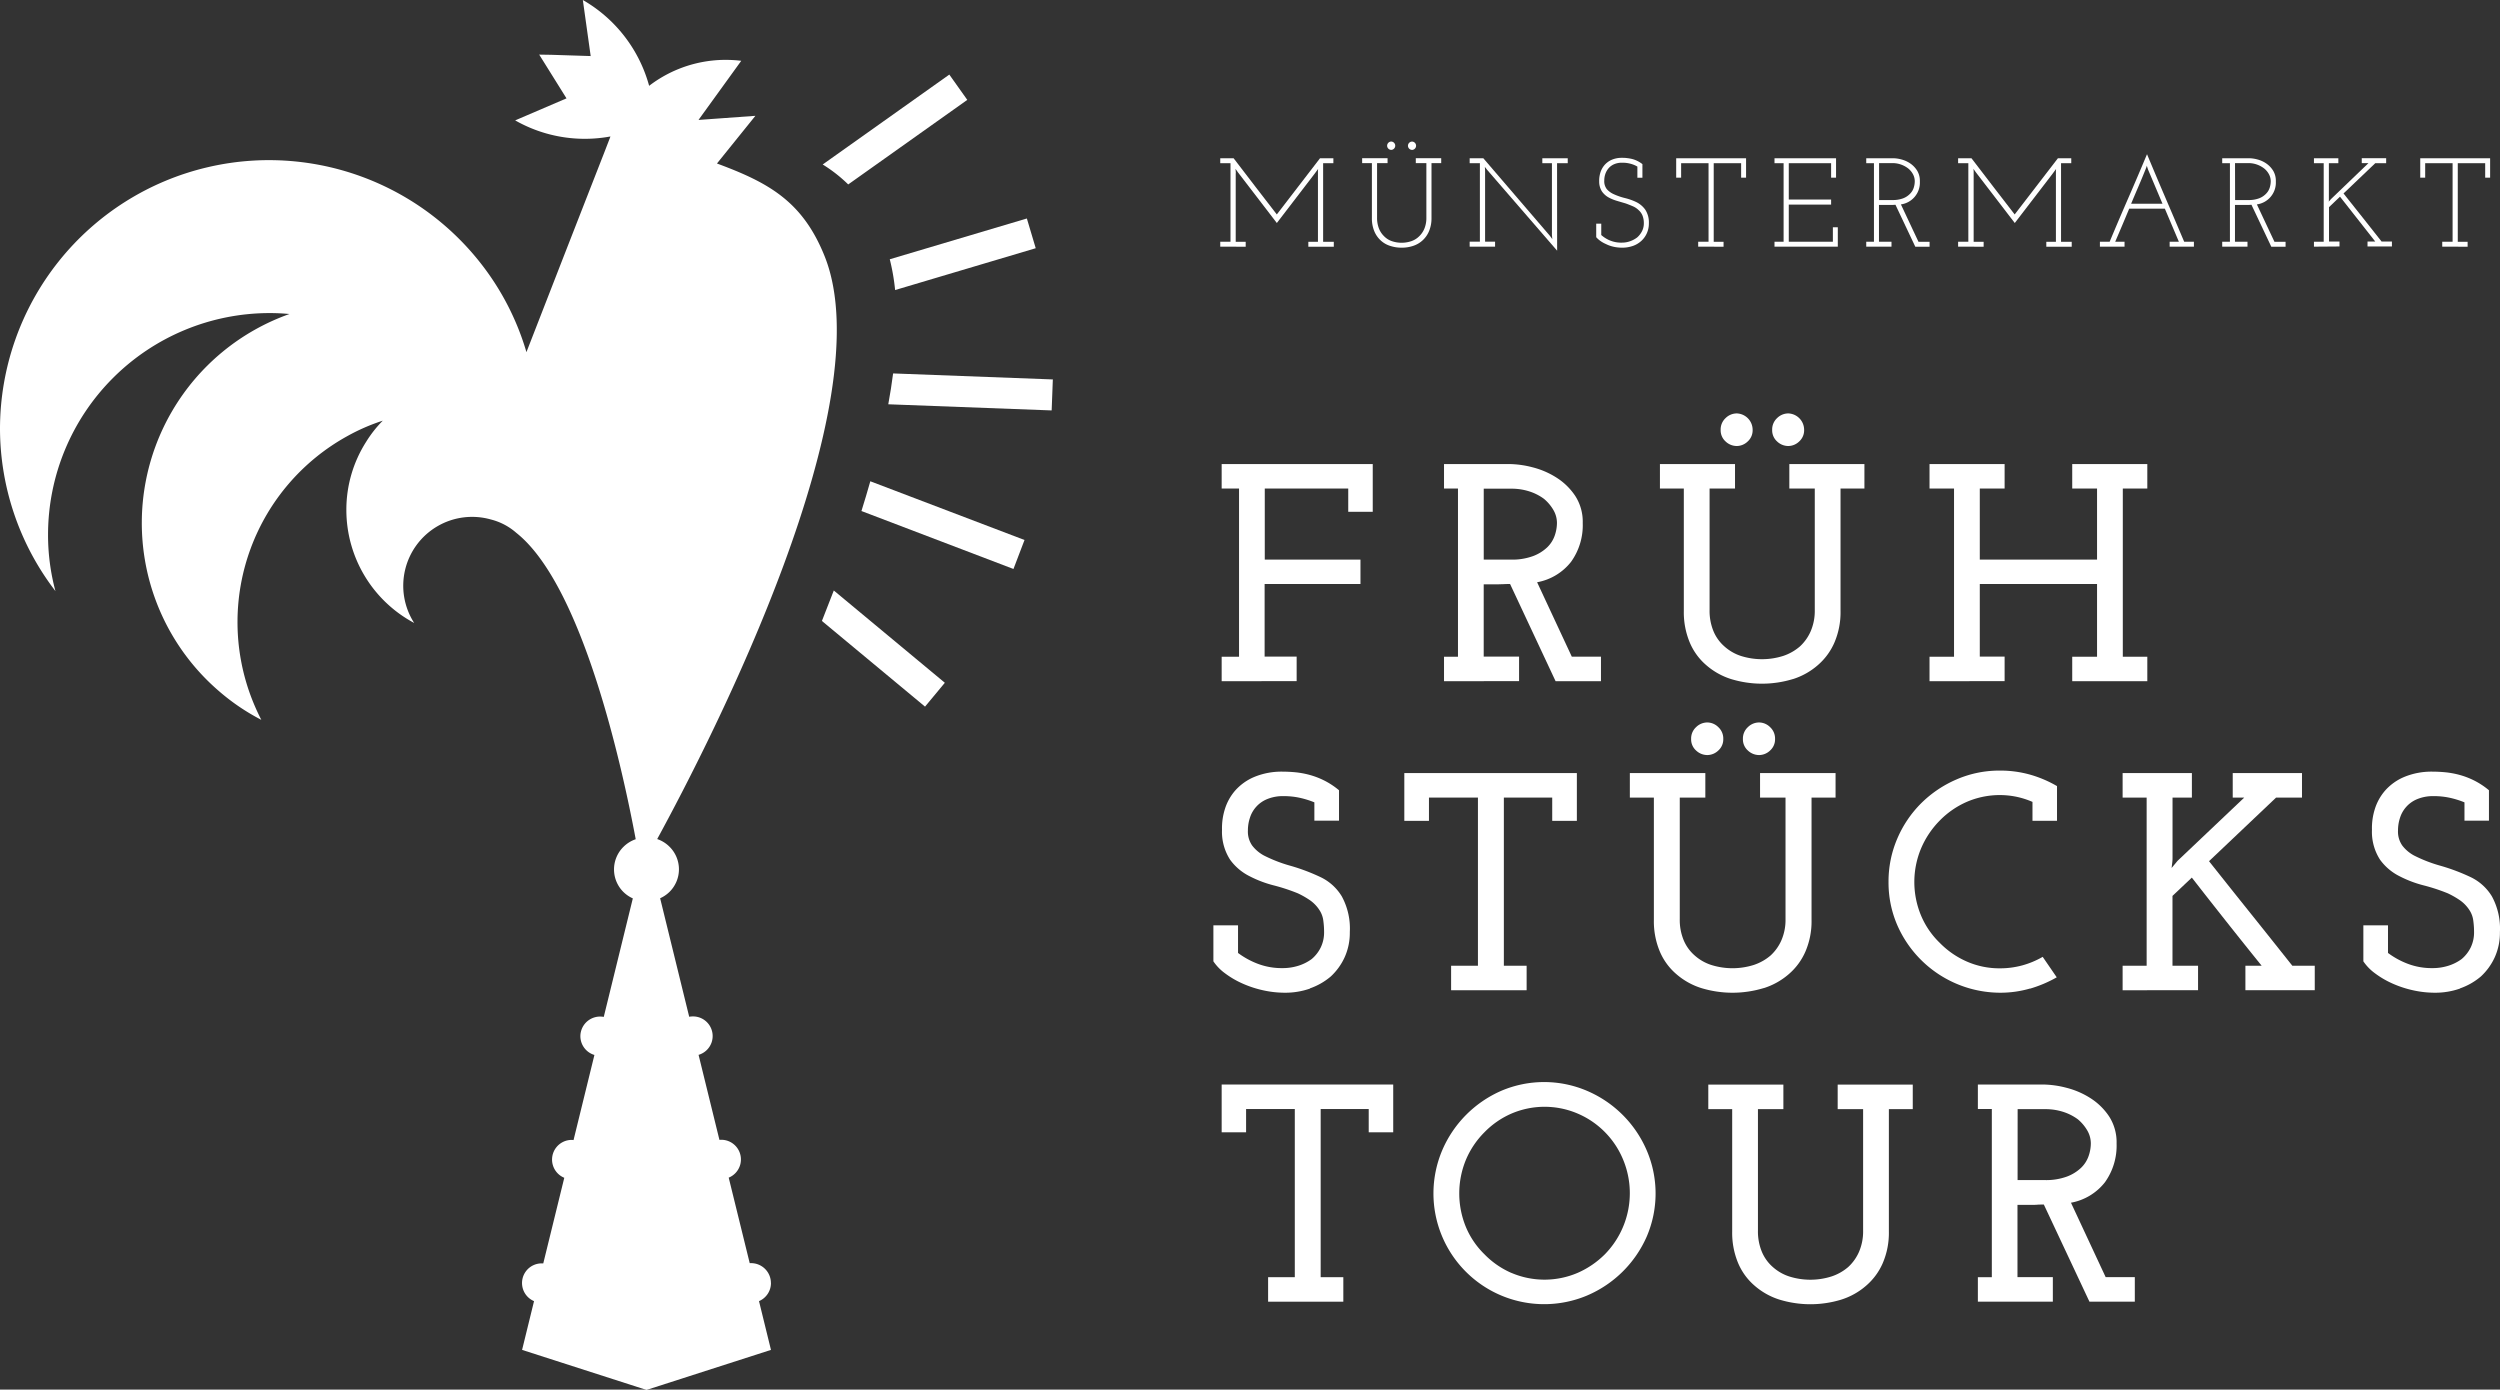 <?xml version="1.0" encoding="UTF-8"?> <svg xmlns="http://www.w3.org/2000/svg" xmlns:xlink="http://www.w3.org/1999/xlink" id="Gruppe_769" data-name="Gruppe 769" width="93.659" height="52.059" viewBox="0 0 93.659 52.059"><rect x="0" y="0" width="93.659" height="52.059" fill="#333333" stroke="none"/><defs><clipPath id="clip-path"><rect id="Rechteck_810" data-name="Rechteck 810" width="93.659" height="52.059" fill="#fff"></rect></clipPath></defs><g id="Gruppe_768" data-name="Gruppe 768" clip-path="url(#clip-path)"><path id="Pfad_9257" data-name="Pfad 9257" d="M28.881,48.06a.743.743,0,0,0-.748-.738c-.016,0-.031,0-.046,0L27.3,44.119a.737.737,0,0,0-.29-1.419c-.02,0-.038,0-.057.006l-.782-3.187a.735.735,0,0,0-.222-1.44.762.762,0,0,0-.129.013l-1.089-4.44a1.206,1.206,0,0,0,.347-.235,1.189,1.189,0,0,0,0-1.7,1.209,1.209,0,0,0-.457-.283c2.061-3.783,8.485-16.321,6.27-21.841-.828-2.062-2.109-2.755-4.031-3.468L28.3,4.339l-2.03.147-.1.008.031-.046,1.569-2.17a4.7,4.7,0,0,0-.577-.035,4.513,4.513,0,0,0-.515.027,4.714,4.714,0,0,0-2.359.945A5.323,5.323,0,0,0,21.835,0l.294,2.1v0l-1.48-.047L20.2,2.046l.24.384.783,1.255L19.3,4.51A5.268,5.268,0,0,0,20.467,5a5.287,5.287,0,0,0,2.383.116l.019,0-.209.542-.539,1.379-1,2.561h0l-1.383,3.553-.015.043a9.906,9.906,0,0,0-1.736-3.359,10.089,10.089,0,0,0-3.618-2.875v0A10.076,10.076,0,0,0,0,16.035a10.017,10.017,0,0,0,2.077,6.11A8.1,8.1,0,0,1,1.8,20.029a8.305,8.305,0,0,1,8.3-8.3q.378,0,.744.035A8.307,8.307,0,0,0,8.229,25.914,8.064,8.064,0,0,0,9.79,26.968a8.26,8.26,0,0,1-.4-.907A7.957,7.957,0,0,1,13,16.345a7.4,7.4,0,0,1,1.34-.585,4.477,4.477,0,0,0-.628.8,4.726,4.726,0,0,0-.736,2.545,4.8,4.8,0,0,0,2.541,4.234,2.58,2.58,0,0,1,2.871-3.878,2.289,2.289,0,0,1,.953.5c2.482,1.965,3.972,8.791,4.475,11.479a1.209,1.209,0,0,0-.455.282,1.189,1.189,0,0,0,0,1.7,1.2,1.2,0,0,0,.347.235l-1.089,4.44a.739.739,0,0,0-.876.726.737.737,0,0,0,.526.7l-.782,3.188c-.019,0-.038-.006-.057-.006a.737.737,0,0,0-.29,1.419l-.787,3.207c-.016,0-.03,0-.046,0a.736.736,0,0,0-.3,1.414l-.448,1.827,4.662,1.5,4.662-1.5-.448-1.827a.737.737,0,0,0,.448-.676" fill="#fff"></path><path id="Pfad_9258" data-name="Pfad 9258" d="M266.552,192.639l3.866,3.212.742-.894L267,191.5q-.218.574-.445,1.141" transform="translate(-235.763 -169.378)" fill="#fff"></path><path id="Pfad_9259" data-name="Pfad 9259" d="M288.783,73.543l5.264-1.566-.332-1.114-5.136,1.528a7.927,7.927,0,0,1,.2,1.152" transform="translate(-255.245 -62.678)" fill="#fff"></path><path id="Pfad_9260" data-name="Pfad 9260" d="M267.789,28.313l4.461-3.168-.673-.948-4.744,3.368a5.446,5.446,0,0,1,.955.747" transform="translate(-236.012 -21.403)" fill="#fff"></path><path id="Pfad_9261" data-name="Pfad 9261" d="M288.275,121.117c-.048.378-.109.765-.181,1.156l6.121.23.044-1.161Z" transform="translate(-254.816 -107.127)" fill="#fff"></path><path id="Pfad_9262" data-name="Pfad 9262" d="M279.354,157.17l5.7,2.173.414-1.086-5.777-2.2q-.157.556-.333,1.117" transform="translate(-247.086 -138.027)" fill="#fff"></path><path id="Pfad_9263" data-name="Pfad 9263" d="M207.1,39.762a.437.437,0,0,1-.441-.435.438.438,0,1,1,.876,0,.436.436,0,0,1-.435.435" transform="translate(-182.79 -34.394)" fill="#fff"></path><path id="Pfad_9264" data-name="Pfad 9264" d="M396.2,158.642v-.918h.651v-6.3H396.2v-.918h5.66v1.79h-.918v-.872h-3.127v2.662H401.4V155h-3.591v2.72h1.2v.918Z" transform="translate(-350.432 -133.121)" fill="#fff"></path><path id="Pfad_9265" data-name="Pfad 9265" d="M468.341,158.642v-.918h.523v-6.3h-.523v-.918h2.441a3.609,3.609,0,0,1,.877.122,3.058,3.058,0,0,1,.9.389,2.354,2.354,0,0,1,.7.686,1.781,1.781,0,0,1,.279,1.011,2.353,2.353,0,0,1-.436,1.453,2.087,2.087,0,0,1-1.273.767l1.3,2.789h1.092v.918h-1.7L470.816,155q-.163,0-.25.006c-.058,0-.142.006-.25.006h-.488v2.708h1.325v.918Zm1.488-4.556h1.011a2.274,2.274,0,0,0,.843-.134,1.565,1.565,0,0,0,.529-.331,1.125,1.125,0,0,0,.279-.442,1.475,1.475,0,0,0,.081-.465.967.967,0,0,0-.134-.488,1.575,1.575,0,0,0-.354-.418,1.891,1.891,0,0,0-.552-.279,2.173,2.173,0,0,0-.68-.1h-1.023Z" transform="translate(-414.243 -133.121)" fill="#fff"></path><path id="Pfad_9266" data-name="Pfad 9266" d="M543.356,144.054a3.959,3.959,0,0,1-2.324,0,2.607,2.607,0,0,1-.93-.523,2.283,2.283,0,0,1-.616-.849,2.936,2.936,0,0,1-.221-1.174v-4.591h-.895V136h2.813v.918h-.953v4.556a1.993,1.993,0,0,0,.145.785,1.549,1.549,0,0,0,.413.575,1.723,1.723,0,0,0,.616.355,2.622,2.622,0,0,0,1.581,0,1.851,1.851,0,0,0,.628-.355,1.682,1.682,0,0,0,.407-.575,1.93,1.93,0,0,0,.151-.785v-4.556h-.953V136h2.813v.918h-.895v4.591a2.874,2.874,0,0,1-.227,1.174,2.347,2.347,0,0,1-.622.849,2.61,2.61,0,0,1-.93.523m-1.7-8.9a.594.594,0,0,1-.407.169.607.607,0,0,1-.419-.169.561.561,0,0,1-.186-.436.579.579,0,0,1,.186-.442.6.6,0,0,1,.419-.174.616.616,0,0,1,.593.616.562.562,0,0,1-.186.436m1.929,0a.594.594,0,0,1-.407.169.606.606,0,0,1-.418-.169.56.56,0,0,1-.186-.436.579.579,0,0,1,.186-.442.6.6,0,0,1,.418-.174.616.616,0,0,1,.593.616.561.561,0,0,1-.186.436" transform="translate(-476.183 -118.615)" fill="#fff"></path><path id="Pfad_9267" data-name="Pfad 9267" d="M625.807,158.642v-.918h.918v-6.3h-.918v-.918h2.813v.918h-.93v2.662h4.393v-2.662h-.93v-.918h2.813v.918h-.918v6.3h.918v.918h-2.813v-.918h.93V155h-4.393v2.72h.93v.918Z" transform="translate(-553.52 -133.121)" fill="#fff"></path><path id="Pfad_9268" data-name="Pfad 9268" d="M397.162,258.448a2.786,2.786,0,0,1-.935.157,3.777,3.777,0,0,1-.865-.1,3.976,3.976,0,0,1-.771-.262,3.366,3.366,0,0,1-.625-.372,1.81,1.81,0,0,1-.427-.442v-1.348h.923v1.034a3.046,3.046,0,0,0,.725.4,2.529,2.529,0,0,0,.947.168,1.958,1.958,0,0,0,.584-.087,1.691,1.691,0,0,0,.5-.25,1.325,1.325,0,0,0,.339-.43,1.3,1.3,0,0,0,.129-.593,3.034,3.034,0,0,0-.029-.419.921.921,0,0,0-.123-.36,1.336,1.336,0,0,0-.356-.389,3.173,3.173,0,0,0-.473-.273,6.965,6.965,0,0,0-.912-.3,4.271,4.271,0,0,1-.912-.349,2,2,0,0,1-.719-.616,1.93,1.93,0,0,1-.3-1.116,2.365,2.365,0,0,1,.105-.767,1.921,1.921,0,0,1,.386-.7,1.98,1.98,0,0,1,.713-.511,2.672,2.672,0,0,1,1.087-.2q.21,0,.456.023a3.289,3.289,0,0,1,.514.093,2.981,2.981,0,0,1,.555.209,2.848,2.848,0,0,1,.567.372v1.139h-.923v-.686a3.38,3.38,0,0,0-.514-.163,2.774,2.774,0,0,0-.643-.07,1.533,1.533,0,0,0-.608.11,1.118,1.118,0,0,0-.649.7,1.508,1.508,0,0,0-.076.482.906.906,0,0,0,.164.564,1.384,1.384,0,0,0,.432.366,5.365,5.365,0,0,0,1.005.389,7.364,7.364,0,0,1,1.122.424,1.866,1.866,0,0,1,.795.721,2.52,2.52,0,0,1,.3,1.337,2.224,2.224,0,0,1-.193.942,2.258,2.258,0,0,1-.52.721,2.443,2.443,0,0,1-.783.447" transform="translate(-348.081 -221.414)" fill="#fff"></path><path id="Pfad_9269" data-name="Pfad 9269" d="M457.219,258.868v-.918h1.005v-6.3h-1.835v.872h-.923v-1.79h6.464v1.79h-.923v-.872h-1.812v6.3h.853v.918Z" transform="translate(-402.855 -221.77)" fill="#fff"></path><path id="Pfad_9270" data-name="Pfad 9270" d="M533.637,244.28a4.006,4.006,0,0,1-2.338,0,2.626,2.626,0,0,1-.935-.523,2.283,2.283,0,0,1-.62-.849,2.922,2.922,0,0,1-.222-1.174v-4.591h-.9v-.918h2.828v.918h-.958V241.7a1.983,1.983,0,0,0,.146.785,1.548,1.548,0,0,0,.415.575,1.733,1.733,0,0,0,.619.354,2.648,2.648,0,0,0,1.59,0,1.86,1.86,0,0,0,.631-.354,1.684,1.684,0,0,0,.409-.575,1.92,1.92,0,0,0,.152-.785v-4.556H533.5v-.918h2.829v.918h-.9v4.591a2.858,2.858,0,0,1-.228,1.174,2.347,2.347,0,0,1-.625.849,2.631,2.631,0,0,1-.935.523m-1.706-8.9a.6.6,0,0,1-.409.169.612.612,0,0,1-.421-.169.559.559,0,0,1-.187-.436.577.577,0,0,1,.187-.442.6.6,0,0,1,.421-.174.589.589,0,0,1,.409.174.578.578,0,0,1,.187.442.56.56,0,0,1-.187.436m1.94,0a.6.6,0,0,1-.409.169.612.612,0,0,1-.421-.169.559.559,0,0,1-.187-.436.578.578,0,0,1,.187-.442.6.6,0,0,1,.421-.174.589.589,0,0,1,.409.174.578.578,0,0,1,.187.442.56.56,0,0,1-.187.436" transform="translate(-467.562 -207.263)" fill="#fff"></path><path id="Pfad_9271" data-name="Pfad 9271" d="M617.807,258.092a3.965,3.965,0,0,1-1.128.157,4.219,4.219,0,0,1-3.845-2.534,4.018,4.018,0,0,1-.327-1.616,4.06,4.06,0,0,1,.327-1.621,4.19,4.19,0,0,1,.9-1.331,4.274,4.274,0,0,1,1.321-.889,4.02,4.02,0,0,1,1.625-.331,4.109,4.109,0,0,1,1.128.151,4.391,4.391,0,0,1,1.011.43v1.3H617.9V251.1a3.08,3.08,0,0,0-.6-.192,3.118,3.118,0,0,0-1.864.192,3.23,3.23,0,0,0-1.011.7,3.343,3.343,0,0,0-.7,1.046,3.26,3.26,0,0,0,0,2.51,3.076,3.076,0,0,0,.7,1.023,3.223,3.223,0,0,0,1.011.7,3.044,3.044,0,0,0,1.245.256,3.146,3.146,0,0,0,.836-.11,3.229,3.229,0,0,0,.766-.32l.526.767a4.661,4.661,0,0,1-1,.424" transform="translate(-541.756 -221.058)" fill="#fff"></path><path id="Pfad_9272" data-name="Pfad 9272" d="M688.4,258.868v-.918h.9v-6.3h-.9v-.918h2.595v.918h-.725v2.266a1.529,1.529,0,0,1-.012.186c-.008.062-.016.124-.023.186l.222-.267,2.5-2.371h-.432v-.918h2.595v.918h-.97l-2.513,2.383q.783.988,1.56,1.958t1.56,1.958h.841v.918H693v-.918h.608q-.666-.825-1.315-1.645t-1.3-1.656l-.725.686v2.615h.958v.918Z" transform="translate(-608.879 -221.77)" fill="#fff"></path><path id="Pfad_9273" data-name="Pfad 9273" d="M770.135,258.448a2.786,2.786,0,0,1-.935.157,3.778,3.778,0,0,1-.865-.1,3.982,3.982,0,0,1-.771-.262,3.368,3.368,0,0,1-.625-.372,1.808,1.808,0,0,1-.427-.442v-1.348h.923v1.034a3.047,3.047,0,0,0,.725.4,2.529,2.529,0,0,0,.947.168,1.958,1.958,0,0,0,.584-.087,1.691,1.691,0,0,0,.5-.25,1.325,1.325,0,0,0,.339-.43,1.3,1.3,0,0,0,.129-.593,3.044,3.044,0,0,0-.029-.419.919.919,0,0,0-.123-.36,1.336,1.336,0,0,0-.357-.389,3.181,3.181,0,0,0-.473-.273,6.966,6.966,0,0,0-.912-.3,4.268,4.268,0,0,1-.912-.349,2,2,0,0,1-.719-.616,1.93,1.93,0,0,1-.3-1.116,2.364,2.364,0,0,1,.105-.767,1.92,1.92,0,0,1,.386-.7,1.98,1.98,0,0,1,.713-.511,2.672,2.672,0,0,1,1.087-.2q.21,0,.456.023a3.293,3.293,0,0,1,.514.093,2.984,2.984,0,0,1,.555.209,2.85,2.85,0,0,1,.567.372v1.139H770.3v-.686a3.372,3.372,0,0,0-.514-.163,2.773,2.773,0,0,0-.643-.07,1.533,1.533,0,0,0-.608.11,1.119,1.119,0,0,0-.649.7,1.507,1.507,0,0,0-.076.482.906.906,0,0,0,.164.564,1.383,1.383,0,0,0,.432.366,5.367,5.367,0,0,0,1.005.389,7.368,7.368,0,0,1,1.122.424,1.868,1.868,0,0,1,.795.721,2.52,2.52,0,0,1,.3,1.337,2.223,2.223,0,0,1-.193.942,2.255,2.255,0,0,1-.52.721,2.441,2.441,0,0,1-.783.447" transform="translate(-677.972 -221.414)" fill="#fff"></path><path id="Pfad_9274" data-name="Pfad 9274" d="M397.94,359.879v-.918h1v-6.3h-1.825v.872H396.2v-1.79h6.427v1.79h-.918v-.872h-1.8v6.3h.849v.918Z" transform="translate(-350.432 -311.113)" fill="#fff"></path><path id="Pfad_9275" data-name="Pfad 9275" d="M470.678,358.934a4.148,4.148,0,0,1-5.434-5.433,4.257,4.257,0,0,1,2.208-2.231,4.091,4.091,0,0,1,3.225,0,4.245,4.245,0,0,1,2.232,2.231,4.092,4.092,0,0,1,0,3.225,4.257,4.257,0,0,1-2.232,2.208m-2.842-.848a3.153,3.153,0,0,0,2.487,0,3.325,3.325,0,0,0,1.023-.7,3.272,3.272,0,0,0,.68-3.539,3.2,3.2,0,0,0-1.7-1.726,3.151,3.151,0,0,0-2.487,0,3.186,3.186,0,0,0-1.011.7,3.227,3.227,0,0,0-.692,1.029,3.306,3.306,0,0,0,0,2.522,3.091,3.091,0,0,0,.692,1.017,3.179,3.179,0,0,0,1.011.7" transform="translate(-411.216 -310.401)" fill="#fff"></path><path id="Pfad_9276" data-name="Pfad 9276" d="M559.053,359.8a3.962,3.962,0,0,1-2.325,0,2.61,2.61,0,0,1-.93-.523,2.286,2.286,0,0,1-.616-.848,2.936,2.936,0,0,1-.221-1.174v-4.591h-.895v-.918h2.813v.918h-.953v4.556a1.991,1.991,0,0,0,.145.785,1.549,1.549,0,0,0,.412.575,1.722,1.722,0,0,0,.616.354,2.619,2.619,0,0,0,1.581,0,1.847,1.847,0,0,0,.628-.354,1.681,1.681,0,0,0,.407-.575,1.927,1.927,0,0,0,.151-.785v-4.556h-.953v-.918h2.813v.918h-.895v4.591a2.871,2.871,0,0,1-.227,1.174,2.344,2.344,0,0,1-.622.848,2.612,2.612,0,0,1-.93.523" transform="translate(-490.067 -311.113)" fill="#fff"></path><path id="Pfad_9277" data-name="Pfad 9277" d="M641.5,359.879v-.918h.523v-6.3H641.5v-.918h2.441a3.607,3.607,0,0,1,.877.122,3.061,3.061,0,0,1,.9.389,2.355,2.355,0,0,1,.7.686,1.781,1.781,0,0,1,.279,1.011,2.354,2.354,0,0,1-.436,1.453,2.087,2.087,0,0,1-1.273.767l1.3,2.789h1.092v.918h-1.7l-1.708-3.638c-.109,0-.192,0-.25.006s-.141.006-.25.006h-.488v2.708h1.325v.918Zm1.488-4.556H644a2.27,2.27,0,0,0,.843-.134,1.562,1.562,0,0,0,.529-.331,1.123,1.123,0,0,0,.279-.442,1.475,1.475,0,0,0,.081-.465.968.968,0,0,0-.134-.488,1.575,1.575,0,0,0-.354-.418,1.9,1.9,0,0,0-.552-.279,2.173,2.173,0,0,0-.68-.1H642.99Z" transform="translate(-567.402 -311.113)" fill="#fff"></path><path id="Pfad_9278" data-name="Pfad 9278" d="M395.8,54.628v-.185h.384V51.5H395.8v-.185h.5l.843,1.1q.426.556.776,1.006.407-.526.809-1.053t.81-1.053h.5V51.5h-.384v2.945h.4v.185H399.1v-.185h.36V51.9c0-.038,0-.069,0-.092s0-.054.007-.092l-.066.09-.066.09-1.415,1.846-1.458-1.9q-.028-.043-.045-.064t-.045-.064q0,.043.007.092t0,.092v2.547h.374v.185Z" transform="translate(-350.085 -45.387)" fill="#fff"></path><path id="Pfad_9279" data-name="Pfad 9279" d="M443.712,49.81a1.327,1.327,0,0,1-.44.071,1.369,1.369,0,0,1-.445-.071.936.936,0,0,1-.355-.213.964.964,0,0,1-.232-.346,1.254,1.254,0,0,1-.085-.478V46.714h-.365v-.185h.952v.185h-.393v2.045a1.078,1.078,0,0,0,.069.4.811.811,0,0,0,.192.291.744.744,0,0,0,.289.185,1.138,1.138,0,0,0,.739,0,.786.786,0,0,0,.293-.185.841.841,0,0,0,.194-.291,1.048,1.048,0,0,0,.071-.4V46.714H443.8v-.185h.952v.185h-.364v2.059a1.224,1.224,0,0,1-.088.478.965.965,0,0,1-.589.559m-.729-3.638a.148.148,0,0,1-.1.045.153.153,0,0,1-.109-.045.154.154,0,0,1,0-.222.153.153,0,0,1,.109-.045.156.156,0,0,1,.1.268m.781,0a.148.148,0,0,1-.1.045.153.153,0,0,1-.109-.045.154.154,0,0,1,0-.222.153.153,0,0,1,.109-.045.156.156,0,0,1,.1.268" transform="translate(-390.759 -40.602)" fill="#fff"></path><path id="Pfad_9280" data-name="Pfad 9280" d="M479.944,54.779l-2.623-3.03-.085-.109.009.137v2.665h.374v.185h-.952v-.185h.383V51.5h-.383v-.185h.511l2.495,2.907.09.123-.014-.151V51.5h-.36v-.185h.952V51.5h-.4Z" transform="translate(-421.608 -45.387)" fill="#fff"></path><path id="Pfad_9281" data-name="Pfad 9281" d="M519.1,54.457a1.178,1.178,0,0,1-.388.064,1.473,1.473,0,0,1-.343-.038,1.206,1.206,0,0,1-.277-.1,1.079,1.079,0,0,1-.218-.125.894.894,0,0,1-.142-.13v-.507h.189v.426a1.167,1.167,0,0,0,.317.2,1.1,1.1,0,0,0,.454.085.912.912,0,0,0,.308-.052.968.968,0,0,0,.265-.142.785.785,0,0,0,.18-.23.635.635,0,0,0,.071-.3.767.767,0,0,0-.05-.289.538.538,0,0,0-.14-.2.709.709,0,0,0-.22-.149q-.126-.054-.268-.106l-.339-.1a1.53,1.53,0,0,1-.315-.132.742.742,0,0,1-.241-.223.691.691,0,0,1-.1-.369,1.032,1.032,0,0,1,.04-.315.792.792,0,0,1,.149-.286.759.759,0,0,1,.27-.206.939.939,0,0,1,.4-.078c.054,0,.112,0,.175.009a1.511,1.511,0,0,1,.194.033,1.017,1.017,0,0,1,.2.073,1.063,1.063,0,0,1,.192.121V51.9h-.189v-.417a1,1,0,0,0-.234-.1,1.145,1.145,0,0,0-.339-.045.711.711,0,0,0-.3.057.578.578,0,0,0-.206.151.651.651,0,0,0-.121.213.76.76,0,0,0-.04.246.475.475,0,0,0,.1.329.765.765,0,0,0,.265.187,2.315,2.315,0,0,0,.414.142,2.179,2.179,0,0,1,.433.156.9.9,0,0,1,.324.279.875.875,0,0,1,.135.507.9.9,0,0,1-.078.379.866.866,0,0,1-.211.289.935.935,0,0,1-.322.187" transform="translate(-457.932 -45.242)" fill="#fff"></path><path id="Pfad_9282" data-name="Pfad 9282" d="M544.463,54.628v-.185h.388V51.5h-1.027v.544h-.185v-.729h2.618v.729h-.185V51.5h-1.027v2.945h.369v.185Z" transform="translate(-480.843 -45.387)" fill="#fff"></path><path id="Pfad_9283" data-name="Pfad 9283" d="M575.525,54.628v-.185h.341V51.5h-.341v-.185h2.306v.729h-.185V51.5H576.06v1.363h1.586v.189H576.06v1.392h1.652V53.9h.185v.729Z" transform="translate(-509.046 -45.387)" fill="#fff"></path><path id="Pfad_9284" data-name="Pfad 9284" d="M605.281,54.628v-.185h.289V51.5h-.289v-.185h1a1.271,1.271,0,0,1,.324.047,1.062,1.062,0,0,1,.329.151.914.914,0,0,1,.256.27.732.732,0,0,1,.1.4.825.825,0,0,1-.71.862l.658,1.4h.416v.185h-.535l-.743-1.572-.107.007-.111,0h-.4v1.378h.469v.185Zm.483-1.747h.492a1.09,1.09,0,0,0,.412-.066.713.713,0,0,0,.26-.175.556.556,0,0,0,.133-.223.8.8,0,0,0,.038-.237.557.557,0,0,0-.064-.26.707.707,0,0,0-.177-.218.978.978,0,0,0-.265-.147.935.935,0,0,0-.331-.057h-.5Z" transform="translate(-535.365 -45.387)" fill="#fff"></path><path id="Pfad_9285" data-name="Pfad 9285" d="M635.078,54.628v-.185h.383V51.5h-.383v-.185h.5l.843,1.1q.426.556.776,1.006.407-.526.81-1.053t.81-1.053h.5V51.5h-.383v2.945h.4v.185h-.952v-.185h.36V51.9q0-.057,0-.092c0-.024,0-.054.007-.092l-.066.09-.066.09-1.416,1.846-1.458-1.9q-.028-.043-.045-.064c-.011-.014-.026-.035-.045-.064q0,.043.007.092c0,.033,0,.064,0,.092v2.547h.374v.185Z" transform="translate(-561.72 -45.387)" fill="#fff"></path><path id="Pfad_9286" data-name="Pfad 9286" d="M681.063,53.469v-.185h.365q.346-.828.7-1.64t.7-1.64q.345.829.693,1.64t.7,1.64h.364v.185h-.909v-.185h.346l-.263-.62-.263-.62h-1.335q-.142.341-.26.62t-.265.62h.35v.185Zm1.442-2.251q-.14.324-.272.641h1.174l-.544-1.288-.043-.137a.448.448,0,0,1-.021.071c-.008.019-.017.041-.026.066q-.128.322-.268.646" transform="translate(-602.393 -44.227)" fill="#fff"></path><path id="Pfad_9287" data-name="Pfad 9287" d="M720.7,54.628v-.185h.289V51.5H720.7v-.185h1a1.269,1.269,0,0,1,.324.047,1.06,1.06,0,0,1,.329.151.912.912,0,0,1,.256.27.732.732,0,0,1,.1.4.825.825,0,0,1-.71.862l.658,1.4h.417v.185h-.535l-.743-1.572-.107.007-.111,0h-.4v1.378h.469v.185Zm.483-1.747h.492a1.091,1.091,0,0,0,.412-.066.712.712,0,0,0,.26-.175.558.558,0,0,0,.133-.223.8.8,0,0,0,.038-.237.557.557,0,0,0-.064-.26.707.707,0,0,0-.178-.218.977.977,0,0,0-.265-.147.937.937,0,0,0-.331-.057h-.5Z" transform="translate(-637.448 -45.387)" fill="#fff"></path><path id="Pfad_9288" data-name="Pfad 9288" d="M750.492,54.628v-.185h.365V51.5h-.365v-.185h.914V51.5h-.355v1.3c0,.025,0,.049,0,.071s0,.046-.007.071l.09-.1,1.4-1.344h-.251v-.185h.914V51.5h-.407L751.6,52.635l.715.9q.355.45.71.9h.388v.185h-.914v-.185h.289l-.66-.84-.66-.84-.412.393v1.288h.393v.185Z" transform="translate(-663.803 -45.387)" fill="#fff"></path><path id="Pfad_9289" data-name="Pfad 9289" d="M785.785,54.628v-.185h.388V51.5h-1.027v.544h-.185v-.729h2.618v.729h-.185V51.5h-1.027v2.945h.369v.185Z" transform="translate(-694.29 -45.387)" fill="#fff"></path></g></svg> 